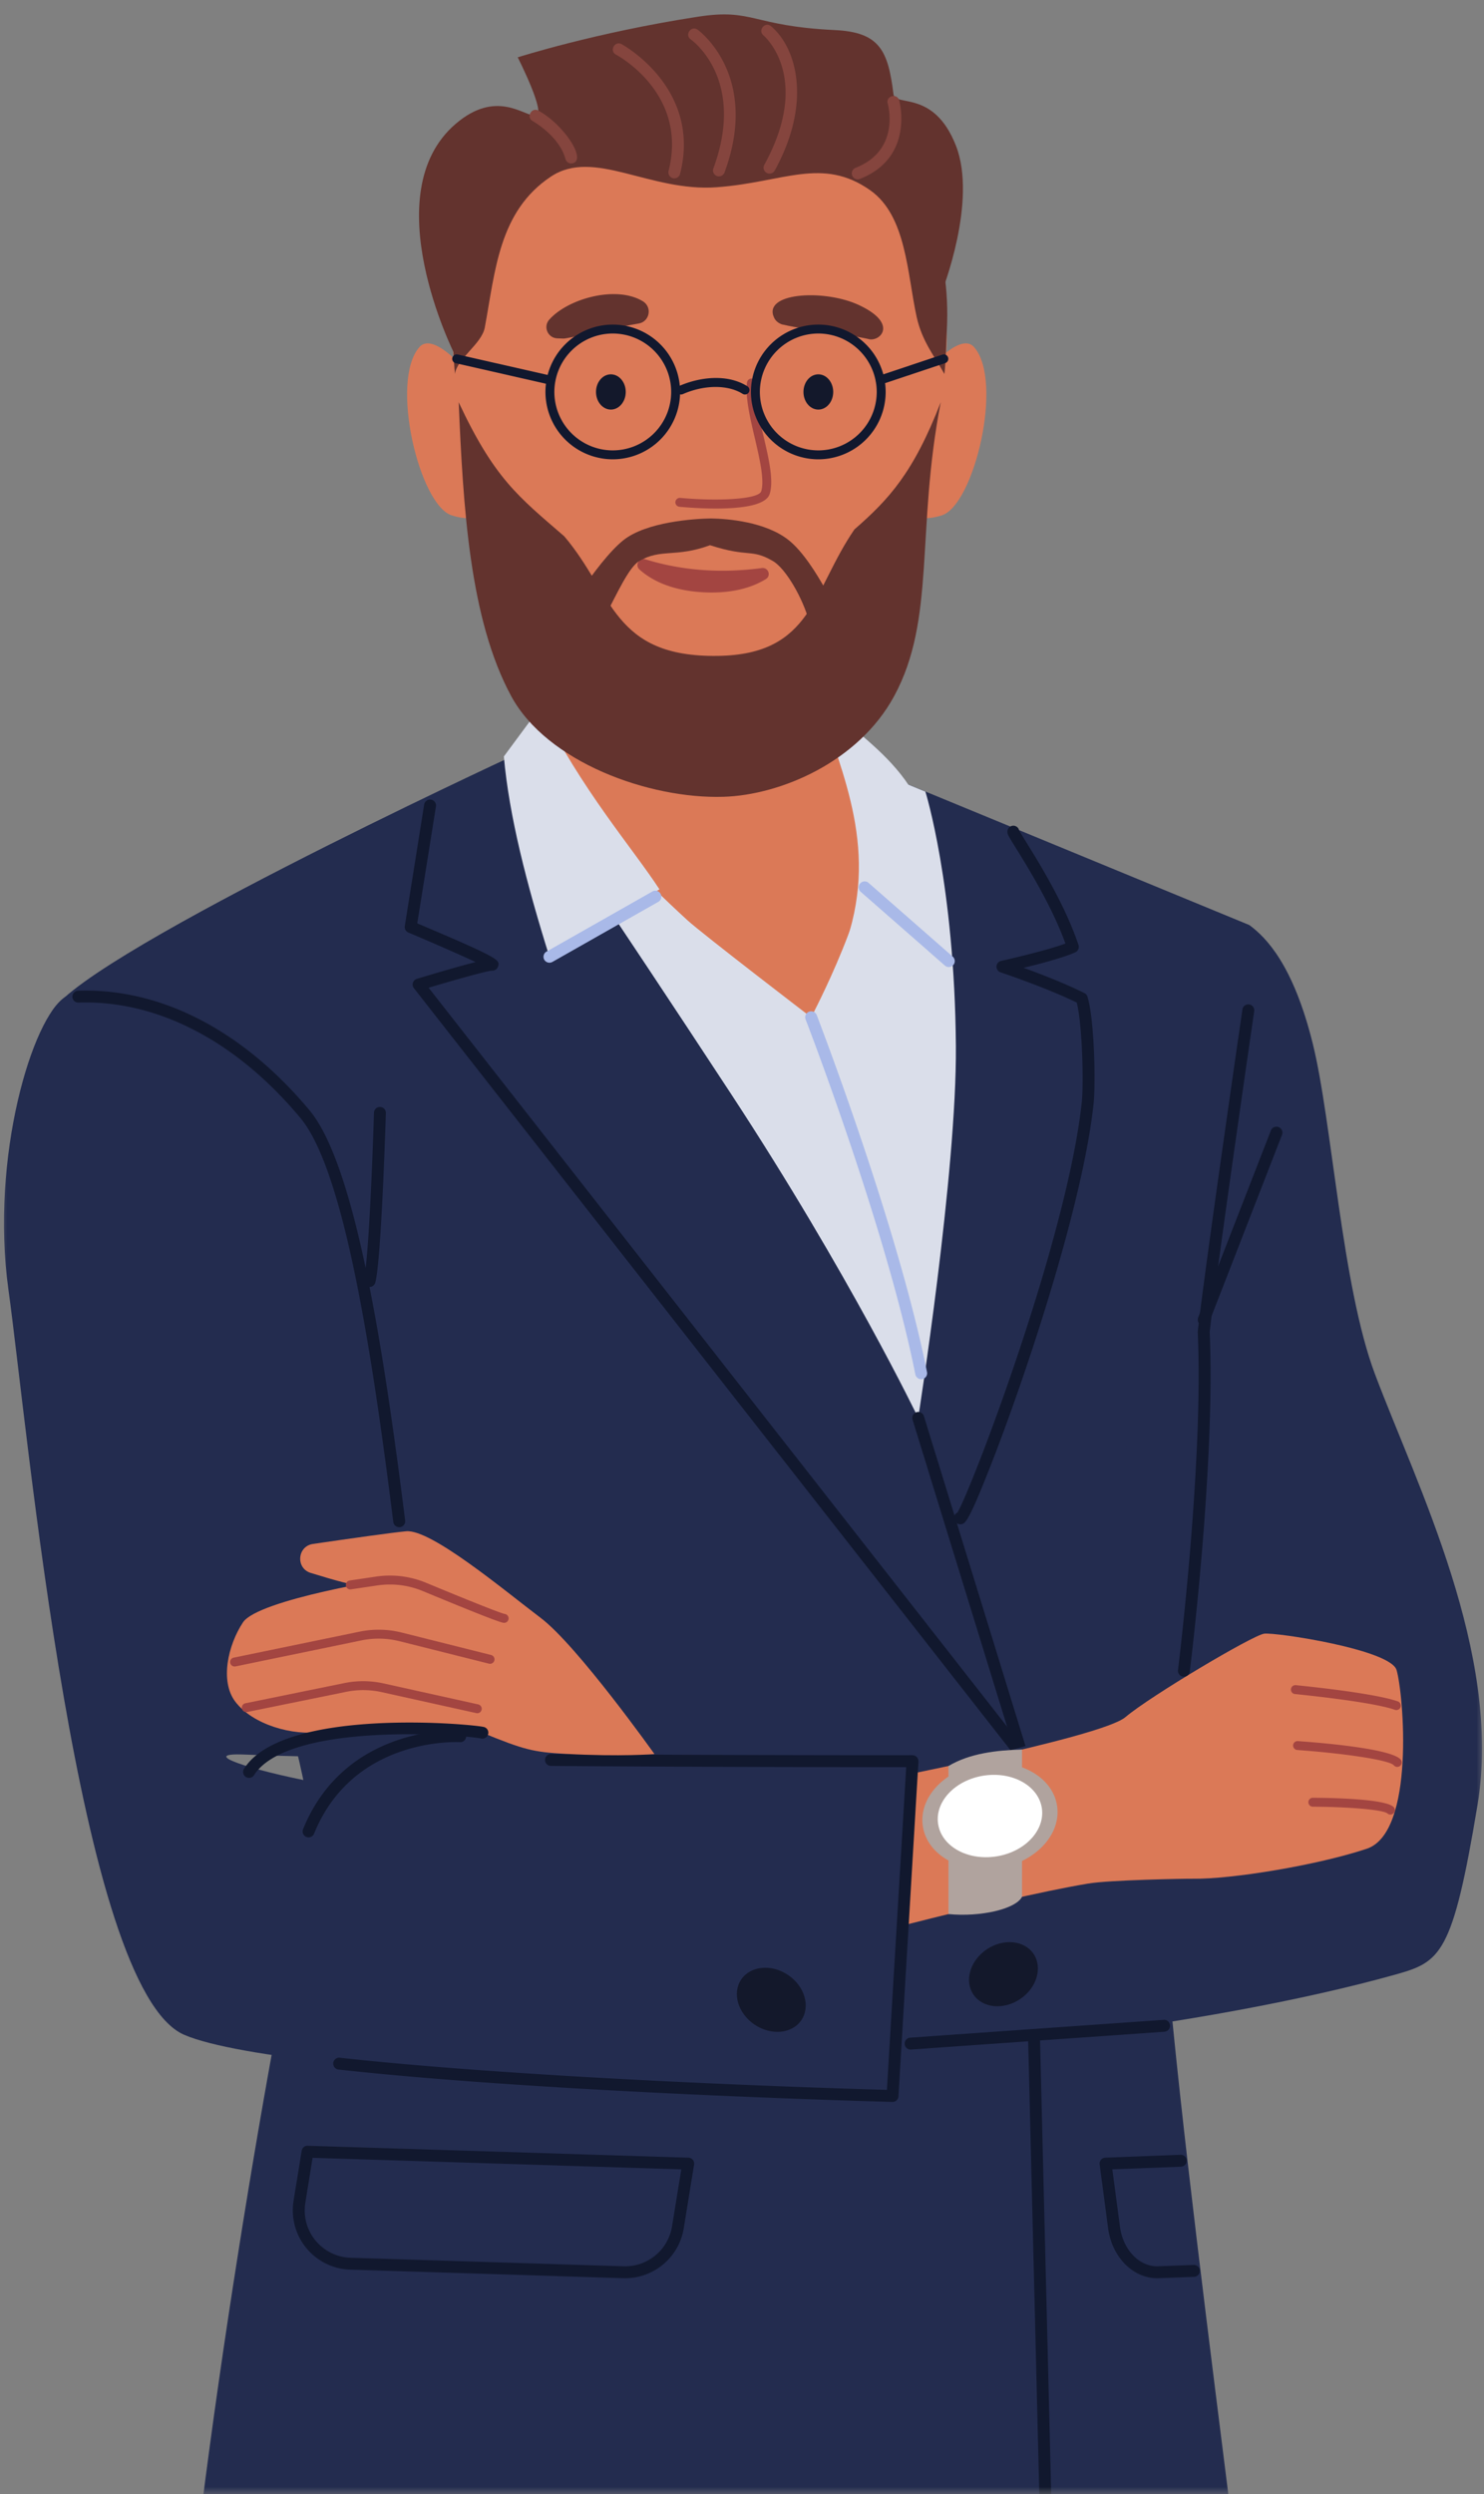 <svg width="100" height="168" viewBox="0 0 100 168" xmlns="http://www.w3.org/2000/svg" xmlns:xlink="http://www.w3.org/1999/xlink"><rect x="0" y="0" width="100" height="168" fill="#808080" stroke="none"/><defs><path id="a" d="M0 0h100v168H0z"/></defs><g transform="matrix(-1 0 0 1 100 0)" fill="none" fill-rule="evenodd"><mask id="b" fill="#fff"><use xlink:href="#a"/></mask><g mask="url(#b)"><path d="M80.21 150.22l-55.31-1.603s-6.412 23.78-5.61 47.294c1.374 40.326 13.226 131.06 13.226 131.06l15.631.401 4.317-88.865 10.513 88.464 16.432.401 4.81-70.54s1.867-37.407 2.405-62.524c.236-11.227-6.413-44.088-6.413-44.088" fill="#DADEEA"/><path d="M65.514 50.956s30.328 14.028 31.13 17.502c.801 3.473-19.64 49.164-17.503 57.447 2.136 8.283 7.747 41.149 8.817 58.516-1.334.268-72.676 0-72.676 0 1.066-11.489 7.711-57.486 6.276-61.722-2.116-6.262-6.545-45.509-6.545-50.5 0-5.077.802-9.887.802-9.887l28.857-11.89 20.842.534" fill="#232C4F"/><path d="M64.38 53.227s-5.612 8.217-13.628 20.441c-8.016 12.224-12.625 21.843-12.625 21.843s-2.605-16.532-2.54-25.05c.087-10.867 2.055-17.134 2.055-17.134l7.03-2.905 19.042.681.665 2.124" fill="#DADEEA"/><path d="M63.586 40.02l.128 11.083S60.103 56.1 53.69 61.978c-1.03.943-8.349 6.547-8.349 6.547S41.03 60.438 41.398 56.3c.18-2.013 1.615-4.28 1.539-4.408-.333-.565.18-9.33.18-9.754 0-.424 20.469-2.118 20.469-2.118" fill="#DB7957"/><path d="M63.578 47.616c-2.762 5.597-6.213 9.52-8.016 12.291l7.415 4.543c1.523-4.86 2.72-9.485 3.07-13.494l-2.47-3.34m-18.704-.601c-4.045 3.717-8.073 5.432-8.149 13.627l6.413 3.273c-2.429-6.586.06-11.603 1.736-16.9" fill="#DADEEA"/><path d="M38.123 25.712s-2.693-3.539-3.76-2.33c-2.011 2.277 0 10.642 2.169 11.331 2.172.688 2.385-.689 2.385-.689l-.794-8.312m29.855 0s2.69-3.539 3.76-2.33c2.012 2.277 0 10.642-2.172 11.331-2.169.688-2.381-.689-2.381-.689l.793-8.312" fill="#DB7957"/><path d="M52.848 50.468c-3.823.058-8.284-2.335-10.693-6.777-3.82-7.038-6.012-16.116-5.956-21.39.104-10.183 7.44-17.467 16.65-17.548 9.318-.082 16.544 7.365 16.648 17.548.057 5.274-2.136 14.352-5.951 21.39-2.41 4.442-6.666 6.715-10.698 6.777" fill="#DB7957"/><path d="M51.686 12.613c4.541.334 8.285-2.644 11.19-.718 3.523 2.34 3.748 6.38 4.457 10.17.209 1.112 1.876 2.087 2.008 3.121.108-1.044.12-2.02.156-2.885C70.576-1.954 34.965-.225 36.2 22.3c.048.867.048 1.847.16 2.895.614-1.127 1.5-2.167 1.868-3.832.646-2.936.686-6.816 3.127-8.543 3.234-2.282 5.86-.536 10.332-.208M36.608 27.095c1.683 8.698.317 14.597 3.142 19.802 2.41 4.443 7.672 6.66 11.495 6.777 5.018.155 11.896-2.334 14.305-6.777 2.821-5.205 3.238-12.808 3.543-19.802-2.417 5.155-4.012 6.345-7.118 9.033-3.299 3.884-3.255 8.153-10.345 8.054-6.38-.09-6.357-4.365-9.206-8.52-2.321-2.024-3.972-3.808-5.816-8.567" fill="#63332E"/><path d="M48.664 38.264c2.717.361 5.343.188 7.864-.593.408-.127.701.4.384.688-.717.646-1.96 1.358-4.028 1.519-2.212.172-3.639-.343-4.492-.87-.373-.23-.165-.801.272-.744m3.09-4.008c-1.623 0-3.383-.191-3.623-.993-.277-.912.064-2.367.425-3.907.304-1.297.617-2.638.509-3.518a.3.3 0 11.597-.074c.124.987-.204 2.38-.521 3.729-.325 1.396-.665 2.839-.437 3.596.168.555 2.958.68 5.455.449a.303.303 0 01.329.271.302.302 0 01-.273.327c-.509.047-1.459.12-2.46.12" fill="#A34541"/><path d="M45.858 26.402c0 .656-.444 1.188-1.002 1.188-.553 0-1.002-.532-1.002-1.188 0-.655.45-1.187 1.002-1.187.558 0 1.002.532 1.002 1.187m13.98 0c0 .656-.449 1.188-1.002 1.188-.553 0-1.002-.532-1.002-1.188 0-.655.45-1.187 1.002-1.187.553 0 1.002.532 1.002 1.187" fill="#13182B"/><path d="M42.303 20.468c2.333-.988 6.297-.73 5.54.921-.193.428-.666.5-.626.48-.485.12-.958.191-1.435.27-3.787.536-4.384.72-4.344.713-.798.159-2.016-1.127.865-2.384m19.712 2.34c-.213.007-3.76-.777-3.72-.768-.413-.086-1.379-.254-1.338-.247-.738-.13-.918-1.101-.285-1.494 1.796-1.1 5.062-.185 6.32 1.237.425.482.089 1.233-.54 1.256l-.437.016m-4.016 13.586c-1.564-1.25-4.798-1.453-5.912-1.47-1.114.017-3.68.22-5.243 1.47-1.84 1.47-3.659 5.711-3.659 5.711s1.968.947 2.289-.233c.433-1.604 1.59-3.581 2.437-4.075 1.474-.862 1.619-.22 4.244-1.07 2.313.85 3.303.208 4.773 1.07.686.4 1.503 2.204 2.24 3.607.823 1.573 3.255.852 3.255.852S59.834 37.864 58 36.394" fill="#63332E"/><path d="M44.856 22.466a3.942 3.942 0 00-3.935 3.936 3.942 3.942 0 003.935 3.937 3.943 3.943 0 003.94-3.937 3.943 3.943 0 00-3.94-3.936zm0 8.474a4.543 4.543 0 01-4.537-4.538 4.543 4.543 0 014.537-4.537 4.544 4.544 0 014.542 4.537 4.544 4.544 0 01-4.542 4.538zm13.852-8.474a3.942 3.942 0 00-3.936 3.936 3.942 3.942 0 003.936 3.937 3.94 3.94 0 003.936-3.937 3.94 3.94 0 00-3.936-3.936zm0 8.474a4.543 4.543 0 01-4.537-4.538 4.543 4.543 0 014.537-4.537 4.543 4.543 0 014.537 4.537 4.543 4.543 0 01-4.537 4.538z" fill="#11182E"/><path d="M54.107 26.574a.301.301 0 01-.12-.025c-1.451-.636-3.03-.644-4.028-.02a.304.304 0 01-.417-.096.305.305 0 01.096-.414c1.41-.881 3.295-.588 4.59-.02.151.066.22.244.155.396a.304.304 0 01-.276.18M29.173 184.421h-.008a.404.404 0 01-.393-.41l1.604-65.33a.397.397 0 01.088-.237l40.653-51.909c-1.96-.586-3.972-1.143-4.269-1.15a.415.415 0 01-.425-.333c-.08-.391-.1-.502 5.46-2.853l-1.26-7.88a.402.402 0 01.794-.126l1.307 8.19a.405.405 0 01-.24.432c-1.464.617-3.42 1.468-4.534 1.991 1.27.323 3.219.906 3.96 1.13a.404.404 0 01.265.264.394.394 0 01-.068.367l-40.934 52.266-1.599 65.198a.4.4 0 01-.4.39" fill="#11182E"/><path d="M31.061 118.833a.398.398 0 01-.38-.519l7.061-22.92a.4.4 0 11.766.236l-7.062 22.92a.405.405 0 01-.385.283" fill="#11182E"/><path d="M35.29 102.68a.25.25 0 01-.04-.003c-.265-.03-.454-.052-1.752-3.31-.842-2.103-1.8-4.735-2.701-7.411-1.427-4.243-3.912-12.177-4.493-17.644-.129-1.214-.069-5.578.416-7.173a.396.396 0 01.205-.242c1.298-.65 2.962-1.29 4.096-1.703-1.166-.286-2.77-.713-3.487-1.05a.4.4 0 01-.208-.49c.897-2.696 2.681-5.573 3.539-6.956.2-.325.408-.66.46-.765a.4.4 0 01.79.1c0 .167-.048.249-.569 1.087-.802 1.296-2.437 3.93-3.339 6.437 1.335.502 4.297 1.162 4.329 1.17.176.039.305.19.313.37a.405.405 0 01-.273.401c-.032.01-3.05 1.02-5.134 2.037-.393 1.56-.461 5.573-.34 6.692.977 9.194 7.45 26.146 8.384 27.667a.4.4 0 01.212.497.453.453 0 01-.409.289zm27.654-76.779a.302.302 0 01-.068-.593l6.293-1.431a.301.301 0 01.136.586l-6.292 1.431a.328.328 0 01-.069.007m-22.264 0a.31.31 0 01-.096-.015l-4.289-1.431a.301.301 0 01.193-.57l4.288 1.43a.301.301 0 01-.096.586" fill="#11182E"/><path d="M15.815 62.312c-1.134.835-2.954 2.676-4.269 7.96-1.314 5.283-1.952 16.324-4.196 22.284-2.826 7.507-8.593 18.866-6.918 28.998 1.68 10.132 2.481 10.6 5.543 11.458 12.473 3.49 33.567 6.1 44.4 5.137l-4.48-16.37-25.343-7.033s4.81-13.2 3.279-22.909c-1.531-9.707-8.016-29.525-8.016-29.525" fill="#232C4F"/><path d="M42.151 120.192s-16.332-3.116-17.988-4.523c-1.655-1.406-8.573-5.518-9.35-5.622-.774-.104-8.517 1.067-8.922 2.451-.473 1.611-1.27 10.939 2.008 12.036 3.275 1.097 9.106 2.064 11.743 2.022.493-.007 5.591.08 7.05.327 6.39 1.076 19.263 4.613 19.263 4.613l-3.804-11.304" fill="#DB7957"/><path d="M31.13 117.85v9.922c.424.824 2.773 1.372 4.957 1.164v-9.975c-1.439-.857-3.222-1.06-4.958-1.112" fill="#B0A39E"/><path d="M5.843 119.021a.301.301 0 01-.232-.49c.625-.751 5.462-1.144 6.933-1.247a.3.3 0 01.32.279.305.305 0 01-.28.32c-2.877.202-6.184.653-6.509 1.032a.304.304 0 01-.232.106m.465 3.211a.3.3 0 01-.225-.099.296.296 0 01.02-.42c.602-.552 4.309-.608 5.431-.612.169 0 .3.134.3.3a.3.3 0 01-.296.3c-2.176.009-4.721.185-5.03.456a.299.299 0 01-.2.075m-.401-7.039a.302.302 0 01-.284-.2.304.304 0 01.184-.384c1.655-.585 6.661-1.072 6.874-1.093a.3.3 0 01.06.598c-.052.006-5.147.501-6.734 1.061a.293.293 0 01-.1.018" fill="#A34541"/><path d="M95.565 67.13c2.229 1.328 5.114 10.804 3.864 19.763-1.29 9.278-4.69 47.088-11.84 50.175-7.154 3.085-47.73 4.121-47.73 4.121l-1.347-22.552s33.478.032 45.001-.447c6.493-.27-14.793 4.759-13.006 1.493 1.784-3.265 3.483-38.084 8.942-44.631 5.46-6.548 16.116-7.922 16.116-7.922" fill="#232C4F"/><path d="M39.859 141.59a.4.4 0 01-.401-.377l-1.347-22.552a.429.429 0 01.108-.299.408.408 0 01.293-.126c.032-.006.44 0 1.202 0 3.371 0 13.31-.007 23.158-.084a.4.4 0 01.401.398.4.4 0 01-.397.404c-10.781.084-21.675.086-23.94.084l1.3 21.74c3.07-.086 23.61-.703 36.833-2.163a.402.402 0 11.088.797c-14.28 1.577-37.058 2.172-37.286 2.178h-.012m33.238-38.714c-.016 0-.032 0-.048-.003a.4.4 0 01-.35-.447c1.456-11.59 3.36-23.935 6.442-27.631 4.489-5.384 10.032-8.247 15.595-8.06a.4.4 0 01.384.413.396.396 0 01-.412.387c-5.307-.176-10.622 2.584-14.95 7.773-2.95 3.537-4.822 15.743-6.26 27.217a.405.405 0 01-.401.351" fill="#11182E"/><path d="M55.898 118.158s5.19-7.297 7.66-9.167c2.469-1.87 7.394-5.994 9.07-5.842.885.08 3.763.487 6.284.854 1.058.154 1.175 1.639.148 1.953-1.539.475-3.014.887-3.378.853-.842-.076-3.303-.577-2.734-.557.565.02 9.664 1.495 10.678 3.032 1.018 1.536 1.555 3.961.529 5.33-1.175 1.564-3.896 2.338-5.828 2.04-1.932-.3-8.044-1.07-10.838.069-2.797 1.139-3.398 1.3-5.607 1.42-3.735.202-5.984.015-5.984.015" fill="#DB7957"/><path d="M66.023 109.318a.301.301 0 01-.029-.6c.109-.02.806-.236 5.287-2.096a6.366 6.366 0 013.383-.419l1.775.264a.3.3 0 01.253.342.298.298 0 01-.34.253l-1.776-.264a5.778 5.778 0 00-3.067.38c-5.118 2.124-5.366 2.136-5.474 2.14h-.012m18.164 2.94a.347.347 0 01-.064-.006l-8.47-1.751a5.808 5.808 0 00-2.576.054l-6.024 1.513a.3.3 0 01-.149-.583l6.024-1.513a6.417 6.417 0 012.846-.06l8.473 1.75a.3.3 0 01-.06.595m-16.349 3.15a.302.302 0 01-.292-.236.302.302 0 01.228-.359l6.373-1.412a6.344 6.344 0 012.657-.023l6.661 1.359a.3.3 0 01.233.354.298.298 0 01-.353.235l-6.661-1.358a5.748 5.748 0 00-2.409.02l-6.373 1.412a.266.266 0 01-.064.008" fill="#A34541"/><path d="M37.814 123.026c.301-1.946-1.482-3.835-3.983-4.219-2.497-.383-4.766.884-5.062 2.83-.301 1.946 1.482 3.834 3.98 4.218 2.5.384 4.769-.883 5.065-2.83" fill="#B0A39E"/><path d="M36.784 122.868c.233-1.504-1.146-2.962-3.074-3.259-1.932-.296-3.683.682-3.915 2.186-.229 1.503 1.15 2.962 3.078 3.258 1.932.297 3.683-.682 3.911-2.185" fill="#FFF"/><path d="M79.209 123.768a.402.402 0 01-.373-.25c-2.665-6.57-9.751-6.167-9.824-6.164-.216.023-.408-.151-.424-.373a.4.4 0 01.372-.427c.077-.005 7.736-.438 10.617 6.662a.4.4 0 01-.368.552M54.09 146.13l.626 3.85a3.204 3.204 0 003.25 2.68l18.41-.575a3.196 3.196 0 002.364-1.16 3.198 3.198 0 00.685-2.542l-.489-3.029-24.845.777zm3.776 7.333a4.003 4.003 0 01-3.94-3.354l-.697-4.3a.399.399 0 01.38-.465l25.652-.802c.2-.015.377.138.409.337l.549 3.376a4.014 4.014 0 01-.862 3.18 3.992 3.992 0 01-2.958 1.451l-18.408.575c-.04.002-.08.002-.125.002zm-35.835 0c-.036 0-.072 0-.108-.002l-2.389-.091a.401.401 0 01-.385-.416c.008-.22.2-.392.413-.385l2.393.091c1.258.048 2.369-1.099 2.577-2.668l.513-3.864-4.63-.176a.402.402 0 01-.384-.416.404.404 0 01.417-.386l5.066.194a.4.4 0 01.385.453l-.57 4.3c-.26 1.94-1.667 3.366-3.298 3.366m-1.807-40.517a.398.398 0 01-.397-.35c-.02-.139-1.736-13.933-1.343-22.882-.533-4.661-2.974-21.43-2.998-21.6A.4.4 0 1116.28 68c.024.17 2.477 17.027 3.006 21.656.004.02.004.042.004.063-.397 8.88 1.314 22.64 1.33 22.778a.4.4 0 01-.396.45m18.436 25.116l-.028-.001-17.102-1.202a.399.399 0 01-.369-.428.393.393 0 01.425-.372l17.102 1.202a.402.402 0 01-.028.8" fill="#11182E"/><path d="M83.217 119.76a.404.404 0 01-.34-.187c-.963-1.521-3.792-2.453-8.193-2.694-3.48-.19-6.766.14-7.074.225a.407.407 0 01-.497-.266.395.395 0 01.248-.496c.57-.189 13.531-1.412 16.192 2.803a.398.398 0 01-.336.615M18.889 89.3a.408.408 0 01-.377-.256l-4.91-12.625a.403.403 0 01.75-.29l4.91 12.624a.403.403 0 01-.373.546M75.1 86.694a.4.4 0 01-.388-.297c-.409-1.53-.702-11.011-.714-11.414a.398.398 0 01.39-.413.393.393 0 01.412.389c.1 3.38.377 10.078.685 11.231a.4.4 0 01-.384.504" fill="#11182E"/><path d="M49.153 136.383c-1.122.755-2.533.618-3.154-.305-.625-.924-.22-2.284.898-3.04 1.122-.754 2.533-.617 3.158.306.621.924.216 2.284-.902 3.04m-17.9-1.726c1.123.755 2.533.618 3.155-.305.625-.924.22-2.284-.898-3.04-1.122-.754-2.533-.617-3.158.306-.622.924-.217 2.284.901 3.039" fill="#13182B"/><path d="M36.063 65.142a.405.405 0 01-.3-.136.404.404 0 01.035-.566l5.672-4.967a.4.4 0 11.529.602l-5.671 4.967a.395.395 0 01-.265.1m1.864 27.764a.4.4 0 01-.393-.48c1.988-9.938 7.379-23.906 7.43-24.046a.402.402 0 01.75.29c-.056.139-5.423 14.044-7.395 23.914a.405.405 0 01-.392.322m25.05-28.056a.413.413 0 01-.2-.052l-7.14-4.05a.397.397 0 01-.147-.546.398.398 0 01.545-.151l7.138 4.05c.192.11.26.354.152.547a.407.407 0 01-.348.202" fill="#A9B9E8"/><path d="M36.524 19.627s-2.405-6.078-.938-9.82c1.495-3.803 4.1-2.576 4.208-3.473.361-2.922.926-4.165 3.944-4.308 5.611-.268 5.483-1.477 9.219-.902 6.945 1.069 12.156 2.738 12.156 2.738s-2.004 3.942-1.203 3.942c.802 0 2.646-1.8 5.379.534 5.511 4.71.1 15.48.1 15.48s.12-7.028-3.306-10.87c-2.581-2.894-8.1-4.472-11.523-4.109-6.06.643-10.89.98-13.563 2.639-5.106 3.17-4.473 8.15-4.473 8.15" fill="#63332E"/><path d="M54.56 12.012a.399.399 0 01-.389-.302c-1.463-5.782 3.884-8.706 3.94-8.735.469-.249.846.457.377.707-.197.106-4.85 2.665-3.54 7.831a.402.402 0 01-.388.5m-3.006-.134a.401.401 0 01-.377-.263c-2.417-6.56 1.772-9.588 1.816-9.618.433-.303.893.351.46.656-.152.109-3.719 2.726-1.526 8.685a.397.397 0 01-.373.54m-3.76-.392c-2.557-4.662-1.43-8.305.245-9.717.4-.342.918.268.517.611-.136.116-3.255 2.895-.06 8.72a.4.4 0 11-.702.386m-5.739.565c-3.703-1.453-2.657-5.256-2.645-5.295.148-.508.917-.288.77.222-.037.133-.846 3.144 2.167 4.326a.399.399 0 01.225.52.398.398 0 01-.517.227m19.346-1.055c-.95-.256.618-2.61 2.317-3.544.46-.257.85.444.385.702-.016.01-1.796 1.011-2.209 2.559a.404.404 0 01-.493.283" fill="#85453E"/></g></g></svg>